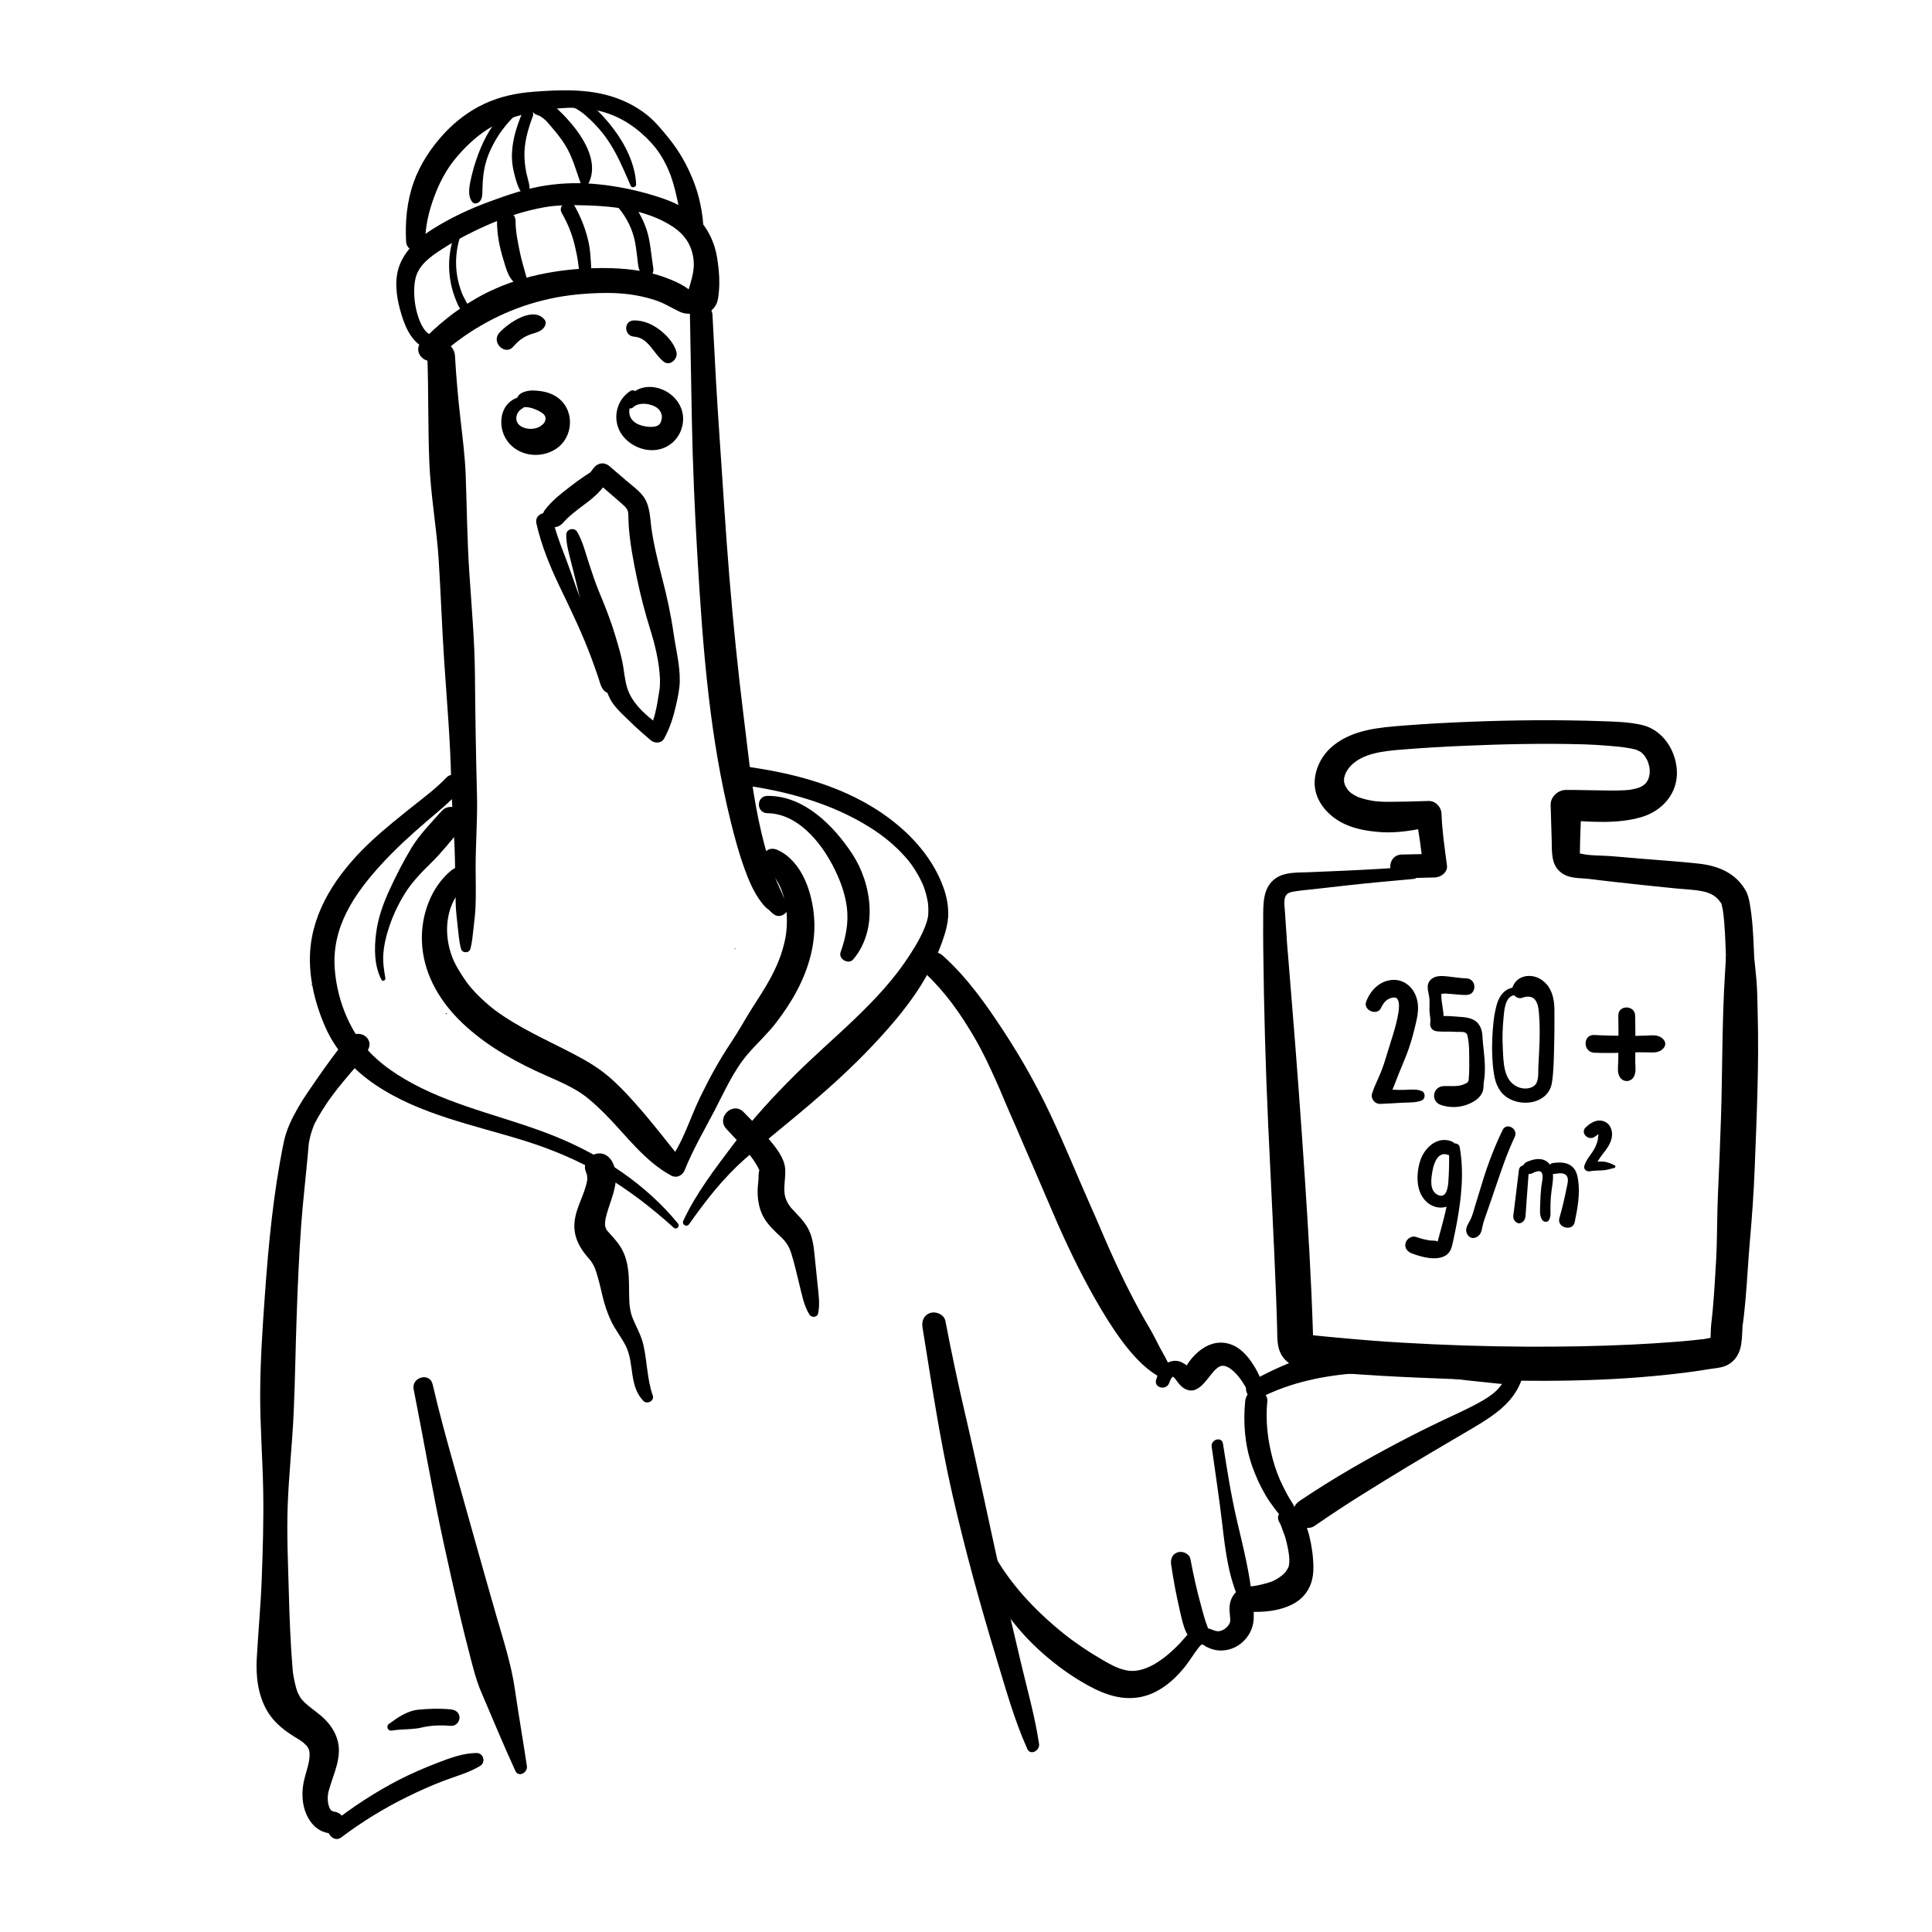 <svg xml:space="preserve" style="enable-background:new 0 0 1858.41 1858.41;" viewBox="0 0 1858.41 1858.41" height="1858.41px" width="1858.41px" y="0px" x="0px" xmlns:xlink="http://www.w3.org/1999/xlink" xmlns="http://www.w3.org/2000/svg" version="1.1">
<g id="Ebene_2">
</g>
<g id="Ebene_1">
	<g>
		<g>
			<g>
				<path d="M425.17,779.81c-10.31,11.45-21.55,22.83-29.55,36.06c-7.66,12.68-14.49,26.18-20.73,39.61
					c-6.2,13.36-11.15,27.22-13.08,41.87c-1.9,14.49-1.96,31.78,5.13,45.04c1.15,2.14,4.11,0.59,3.74-1.55
					c-1.36-7.84-2.52-15.22-1.96-23.22c0.53-7.49,2.14-14.87,4.34-22.05c3.94-12.86,9.39-24.94,16.54-36.34
					c7.13-11.39,16.51-20.79,26.06-30.18c9.89-9.72,18.44-20.99,27.61-31.38c4.53-5.14,5.12-12.81,0-17.86
					C438.59,775.19,429.79,774.69,425.17,779.81L425.17,779.81z"></path>
			</g>
		</g>
		<g>
			<g>
				<path d="M663.65,303.15c0.57,33.37,1.2,66.73,1.84,100.1c0.83,43.25,2.69,86.42,5.22,129.61c2.67,45.53,5.66,90.99,10.93,136.3
					c4.71,40.56,11.31,80.83,21.11,120.49c3.73,15.12,7.73,30.19,13.01,44.85c4.23,11.77,9,23.55,16.68,33.52
					c2,2.6,4.98,6.24,8.1,7.59c-1.14-1.12-2.27-2.24-3.41-3.36c1.14,1.47,2.23,2.8,3.58,4.07c0.75,0.71,5.2,4.89,2.48,2.18
					c8.05,8.02,20.77-4.34,12.62-12.46c0.65,0.65,2.39,3.17-0.55-0.67c-0.11-0.14,1.3,1.72,0.75,0.95c-0.3-0.42-0.62-0.82-0.91-1.25
					c-0.25-0.36-0.48-0.8-0.77-1.13c-0.2-0.22-0.34-0.54-0.51-0.78c1.46,2.01,0.26,0.64-0.38-0.88c1.17,2.79,0.1,0.13-0.33-0.97
					c-0.76-1.92-1.61-3.76-2.49-5.62c-0.33-0.69-1.92-3.98-1.04-2.18c1.43,2.93-3.35-7.91-1.31-2.87c-1.1-2.71-2.16-5.42-3.25-8.13
					c-5.3-13.18-9.14-26.93-12.43-40.74c-4.17-17.51-7.23-35.29-9.82-53.1c-0.33-2.27-0.64-4.54-0.96-6.8
					c-0.37-2.62,0.33,2.54-0.13-0.95c-0.19-1.42-0.38-2.84-0.56-4.26c-0.66-5.07-1.28-10.14-1.87-15.22
					c-1.22-10.39-2.49-20.76-3.78-31.14c-5.66-45.48-10.28-91.22-14.01-136.89c-3.64-44.53-6.26-89.14-9.36-133.71
					c-2.46-35.43-4.43-70.89-6.21-106.36c-0.17-3.39-0.34-6.79-0.51-10.18C684.68,289.43,663.41,289.25,663.65,303.15L663.65,303.15
					z"></path>
			</g>
		</g>
		<g>
			<g>
				<path d="M1359.56,833.75c-22.65,1.44-45.28,2.91-67.96,3.86c-11.16,0.47-22.32,0.94-33.49,1.42
					c-10.04,0.42-21.85-0.33-30.6,5.52c-12.99,8.69-12.35,24.71-12.43,38.6c-0.06,10.07-0.04,20.14,0.07,30.21
					c0.6,56.04,2.16,112,4.7,167.98c2.53,55.75,5.57,111.48,7.69,167.25c0.38,10.06,0.73,20.12,0.97,30.19
					c0.19,8.13-0.21,16.6,3.84,23.96c6.26,11.37,18.89,14.25,30.74,15.49c43.5,4.55,87.5,6.52,131.2,8.15
					c70.01,2.6,141.01,3.47,210.77-4.18c12.92-1.42,25.86-3,38.67-5.19c4.82-0.82,10.06-1.07,14.7-2.63
					c9.37-3.16,14.94-11.5,16.4-20.99c0.62-4.03,0.92-8.03,1.08-12.1c0.06-1.51,0.1-3.01,0.21-4.51c0.34-4.62-0.36,1.89-0.08-0.08
					c0.48-3.42,0.94-6.85,1.34-10.29c0.72-6.25,1.3-12.51,1.85-18.78c1.57-18.12,2.45-36.29,4.05-54.4
					c2.05-23.22,3.7-46.36,4.59-69.66c1.9-49.57,4.23-99.44,2.86-149.05c-0.3-10.95-0.29-22.04-1.29-32.95
					c-0.45-4.93-0.95-9.86-1.46-14.79c-0.12-1.11-0.22-2.21-0.35-3.32c-0.9-7.53-0.27-3.09-0.24-1.63
					c-0.01-0.54-0.05-1.08-0.05-1.62c-0.02-2.36-0.17-4.72-0.27-7.07c-0.62-14.58-1.38-29.31-3.9-43.71
					c-0.77-4.4-1.82-9.01-4.05-12.93c-9.61-16.84-26.46-23.67-44.85-25.73c-18.71-2.1-37.58-3.25-56.34-4.85
					c-9.65-0.82-19.3-1.7-28.96-2.43c-8.24-0.62-17.5-0.38-25.09-1.7c-1.24-0.22-2.48-0.45-3.71-0.77
					c-0.24-0.06-1.97-0.17-1.17-0.22c-0.79,0.04-1.32-1.43-0.75-0.34c0.05,0.09,1.8,2.15,1.26,2.24c0.27-0.05,0.4-13.88,0.44-14.86
					c0.4-11.14,0.8-22.28,1.2-33.43c-4.93,4.86-9.86,9.73-14.79,14.59c23.67,1.49,49.41,3.78,72.55-3.02
					c20.13-5.92,35.27-23.01,34.09-44.77c-1.06-19.62-13.62-39.22-33.57-43.85c-12.61-2.93-26.11-3.23-38.98-3.67
					c-41.96-1.44-83.96-1.06-125.91,0.57c-21.7,0.84-43.39,2.01-65.04,3.72c-23.04,1.82-47.62,3.87-66.43,18.74
					c-10.63,8.4-17.78,21.07-18.46,34.69c-0.73,14.67,7.8,27.29,19.23,35.62c12.76,9.31,29.28,12.43,44.73,13.43
					c16.4,1.05,32.84-2.01,48.8-5.53c-5.17-2.9-10.35-5.8-15.52-8.7c3.42,15.31,5.04,30.85,7,46.45c3.84-3.79,7.68-7.57,11.51-11.36
					c-10.64,0.22-21.29,0.42-31.93,0.66c-14.85,0.34-14.91,23.19,0,22.85c10.64-0.24,21.29-0.53,31.93-0.79
					c5.55-0.14,12.33-5.06,11.51-11.36c-2.15-16.59-4.68-33.04-5.24-49.76c-0.22-6.63-5.67-12.68-12.62-12.45
					c-12.75,0.43-25.46,0.79-38.22,0.82c-5.2,0.01-11.87-0.3-15.73-1.02c-2.92-0.54-5.81-1.14-8.67-1.95
					c-1.34-0.38-2.66-0.8-3.97-1.25c-0.96-0.37-0.99-0.35-0.09,0.05c-0.91-0.4-1.81-0.83-2.7-1.28c-0.86-0.44-1.71-0.91-2.54-1.4
					c-0.14-0.09-3.96-2.67-1.61-0.89c-1.74-1.32-3.28-2.89-4.73-4.52c1.86,2.1-1.36-2.36-1.83-3.24c0.26,0.49,0.91,2.66,0.09,0.1
					c-0.43-1.34-0.88-2.62-1.19-4c-0.45-2.04-0.22,3.16,0.02-0.46c0.07-1.02,0-2.05,0.09-3.08c0.17-2.12-1.04,2.84,0.22-0.76
					c0.28-0.81,0.51-1.73,0.75-2.57c0.59-2.09,3.47-6.42,5.49-8.49c12.04-12.27,31.84-14.11,50.09-15.58
					c19.2-1.54,38.43-2.65,57.66-3.5c38.73-1.7,77.58-2.54,116.35-1.46c7.54,0.21,15.09,0.7,22.61,1.29
					c3.16,0.25,6.31,0.52,9.47,0.84c1.43,0.14,2.86,0.3,4.3,0.46c0.68,0.08,1.36,0.17,2.03,0.24c2.66,0.3-2.51-0.39-0.14-0.02
					c4.59,0.7,9.17,1.38,13.6,2.81c-2.43-0.79,1.88,1.13,2.61,1.54c2.79,1.56-1.07-1.02,0.37,0.24c0.65,0.57,1.3,1.15,1.91,1.76
					c0.62,0.62,1.2,1.27,1.77,1.93c1.28,1.48-1.39-2.42,0.25,0.41c1.07,1.85,2.23,3.61,3.09,5.59c-1.09-2.51,0.73,2.68,0.95,3.58
					c0.21,0.87,0.38,1.75,0.54,2.64c-0.56-3-0.03,0.13,0,0.86c0.05,1.07,0.06,2.14,0.02,3.21c-0.02,0.6-0.56,3.91,0.04,0.79
					c-0.4,2.1-0.93,4.12-1.67,6.12c0.93-2.5,0.35-0.76,0.02-0.23c-0.76,1.22-1.42,2.48-2.28,3.64c0.43-0.58,1.67-1.57-0.01-0.15
					c-0.32,0.27-3.31,2.76-2.08,1.9c1.64-1.14-1.68,0.95-1.59,0.9c-0.9,0.51-1.83,0.92-2.75,1.38c3.31-1.68,0.62-0.25-0.25-0.01
					c-0.97,0.27-1.92,0.59-2.89,0.85c-2.1,0.55-4.22,0.87-6.35,1.27c3.13-0.58,1.12-0.13,0.38-0.07c-1.62,0.13-3.23,0.3-4.86,0.4
					c-5,0.3-10.03,0.29-15.04,0.26c-13.73-0.08-27.44-0.61-41.18-0.58c-7.73,0.02-15.03,6.59-14.79,14.59
					c0.34,11.14,0.68,22.28,1.01,33.43c0.34,11.21-0.93,23.73,8.93,31.38c8.06,6.26,18.27,5.11,27.43,6.25
					c9.18,1.14,18.38,2.24,27.58,3.24c18.56,2.01,37.11,4.12,55.7,5.89c8.36,0.79,17.43,1.11,25.06,2.63
					c7.91,1.58,13.38,4.52,17.53,10.52c0.42,0.61,0.93,1.82,1.48,2.39c-1.35-1.4-1.23-3.64-0.53-1c0.46,1.72,0.92,3.43,1.25,5.18
					c0.2,1.05,0.37,2.1,0.54,3.16c0.09,0.57,0.12,1.17,0.25,1.73c-1.17-4.79-0.28-2.14-0.12-0.73c0.33,2.9,0.63,5.81,0.87,8.72
					c0.61,7.38,0.98,14.78,1.26,22.18c0.08,2.03,0.14,4.06,0.21,6.09c0.03,1.05,0.06,2.1,0.09,3.15c0.01,0.53,0,1.08,0.04,1.6
					c0.06,0.7,0.7,2.66,0.21,0.63c-0.64-2.68-0.2,1.24-0.34,3.04c-0.04,0.55-0.06,1.1-0.09,1.66c-0.06,1.12-0.13,2.24-0.19,3.36
					c-0.14,2.45-0.29,4.89-0.45,7.34c-2.96,46.31-2.38,92.91-3.88,139.29c-0.79,24.2-1.75,48.39-2.88,72.58
					c-1,21.26-0.6,42.57-1.77,63.84c-0.87,15.72-1.81,31.44-3.18,47.13c-0.42,4.83-0.96,9.65-1.52,14.47
					c-0.33,2.77-0.4,5.55-0.48,8.34c-0.04,1.56-0.08,3.13-0.18,4.69c-0.05,0.76-0.16,1.53-0.19,2.3c-0.07,1.82,0.82-2.76-0.07-0.17
					c-1.35,3.9,0.97-0.96-0.3,0.98c0.8-1.22,1.62-2.05,2.83-2.82c2.68-1.7,2.08-0.57,0.84-0.48c-2.46,0.18-4.99,0.9-7.44,1.3
					c-0.58,0.1-1.16,0.18-1.74,0.28c-1.95,0.35,0.43,0.48,1.3-0.17c-0.64,0.48-2.84,0.35-3.67,0.45c-2.73,0.33-5.47,0.63-8.21,0.91
					c-5.81,0.6-11.63,1.11-17.45,1.56c-13.71,1.06-27.43,1.93-41.16,2.6c-33.88,1.64-67.86,2.19-101.77,2.03
					c-40.01-0.2-80.02-1.53-119.97-3.87c-21.71-1.27-43.41-3.08-65.06-5.1c-5.28-0.49-10.56-1-15.83-1.53
					c-1.23-0.12-2.46-0.3-3.7-0.38c-2.58-0.16,2.76,0.64,0.22,0.02c-0.94-0.23-1.9-0.35-2.84-0.59c-2.71-0.68-1.36-1.18-0.44,0.1
					c-0.38-0.21-0.76-0.43-1.14-0.64c0.5,0.37,0.99,0.74,1.49,1.11c0.71,1.25,1.41,2.49,2.12,3.74c-0.13-0.51-0.26-1.01-0.39-1.52
					c0.57,0.07,0.17,2.46,0.22-0.21c0.01-0.46-0.02-0.94-0.04-1.4c-0.06-2.22-0.13-4.44-0.2-6.66
					c-1.62-49.02-4.52-98.06-7.79-146.99c-3.87-57.93-8.09-115.78-12.9-173.63c-1.01-12.12-1.99-24.24-2.93-36.36
					c-0.48-6.26-1.14-12.53-1.54-18.79c0.16,2.49,0.07-0.71,0-1.62c-0.09-1.2-0.18-2.41-0.27-3.61c-0.19-2.59-0.37-5.18-0.55-7.77
					c-0.3-4.3-0.58-8.6-0.84-12.9c-0.29-4.72-1.82-12.56,1.74-16.39c2.07-2.24,6.13-2.7,8.95-3.14c5.42-0.84,10.93-1.26,16.37-1.88
					c10.83-1.22,21.67-2.45,32.5-3.67c21.31-2.4,42.66-4.28,64.02-6.23C1367.02,844.74,1367.22,833.26,1359.56,833.75
					L1359.56,833.75z"></path>
			</g>
		</g>
		<g>
			<g>
				<path d="M441.06,862.84c0.65,0,0.65-0.99,0-0.99C440.42,861.84,440.41,862.84,441.06,862.84L441.06,862.84z"></path>
			</g>
		</g>
		<g>
			<g>
				<path d="M421,344.07c25.09-23.55,56.22-41.6,88.84-51.69c16.55-5.12,33.15-8.21,50.14-9.57c16.74-1.34,34.2-1.72,50.5,1.07
					c8.59,1.47,17.45,3.68,25.38,6.97c4.32,1.79,8.28,4.24,12.46,6.27c2.68,1.3,5.49,2.93,8.32,3.84c2.61,0.83,5.33,0.71,8.01,1.05
					c4.92,0.62,9.18-5.44,7.63-9.88c-1.75-5.02-3.58-8.59-7.69-12.08c-4.22-3.59-8.69-6.23-13.68-8.57
					c-8.44-3.95-17.25-7.06-26.33-9.12c-18.53-4.22-37.77-4.99-56.71-4.28c-38.45,1.44-77.19,9.88-110.71,29.46
					c-19.06,11.13-36.55,25.17-51.75,41.16C395.63,338.98,410.77,353.67,421,344.07L421,344.07z"></path>
			</g>
		</g>
		<g>
			<g>
				<path d="M415.07,322.54c-8.14-3-12.45-15.56-14.44-23.52c-2.47-9.89-3.02-22.6-0.94-31.34c3.14-13.18,15.16-21.4,25.88-28.28
					c15.01-9.65,31.27-17.83,47.68-24.8c16.02-6.8,32.85-12.04,49.98-15.16c13.07-2.38,27.78-2.29,41.65-1.86
					c27.48,0.86,58.21,4.76,81.73,20.12c11.87,7.75,18.38,17.36,20.39,30.78c-0.13-0.86,0.27,3.04,0.32,3.84
					c0.11,1.96,0.09,3.82-0.1,5.77c-0.27,2.81-0.68,5.11-1.64,9.21c-0.91,3.92-2.17,7.71-3.3,11.57c-0.76,2.58-1.66,5.49-1.66,8.19
					c0,3.87,1.84,6.99,3.57,10.26c2.88,5.46,11.04,7.47,16.2,4.19c5.59-3.55,9.11-7.47,10.26-14.17c0.82-4.77,1.17-9.62,1.26-14.46
					c0.16-8.74-0.9-16.81-1.99-24.22c-2.11-14.4-9.09-29.95-20.02-39.87c-12.11-10.99-27.49-16.66-42.89-21.28
					c-16.64-4.99-33.52-8.34-50.81-10.16c-17.06-1.79-34-1.5-50.98,1.05c-18.4,2.77-36.62,8.99-54.03,15.38
					c-19.19,7.04-37.78,15.74-55.1,26.63c-14.5,9.12-28.91,22.38-33.28,39.58c-3.55,13.99-0.68,29.4,3.45,42.91
					c4.08,13.34,10.9,28.1,25.08,32.93C419.9,338.77,423.42,325.62,415.07,322.54L415.07,322.54z"></path>
			</g>
		</g>
		<g>
			<g>
				<path d="M409.02,232.45c0.11-15.23,3.49-29.4,8.81-43.62c4.93-13.19,11.54-25.9,20.6-36.73c8.88-10.62,19.05-20.39,30.77-27.84
					c11.78-7.49,24.36-11.98,37.94-15c23.97-5.33,48.01-8.42,72.08-1.86c18.72,5.1,34.59,16.09,47.54,30.32
					c9.1,10,15.85,22.81,19.91,35.62c2.66,8.4,4.49,17.06,6.37,25.66c1.87,8.5,3.14,17.39,5.94,25.62c3.2,9.39,16.7,7.64,17.34-2.32
					c0.55-8.6-0.99-17.82-2.72-26.23c-1.68-8.16-4.11-15.99-7.25-23.71c-5.88-14.45-13.37-27.51-23.2-39.62
					c-7.05-8.69-13.92-17.07-22.92-23.84c-8.8-6.61-18.6-11.63-29.01-15.19c-24.75-8.46-52.07-7.43-77.77-5.48
					c-16.72,1.27-32.66,4.61-47.88,11.76c-14.3,6.72-27.2,16.52-37.97,28.03c-12.67,13.54-23.6,29.99-29.79,47.54
					c-6.36,18.05-8.27,37.85-7.17,56.9C391.31,244.04,408.94,244.24,409.02,232.45L409.02,232.45z"></path>
			</g>
		</g>
		<g>
			<g>
				<path d="M492.7,99.75c-13.39,11.71-23.62,26.48-30.42,42.89c-3.39,8.18-6.32,16.82-8.34,25.44c-1.81,7.72-5.11,19.4,0.29,26.15
					c2.15,2.69,6.02,1.23,7.69-0.98c2.47-3.28,2.03-8.01,2.17-11.94c0.15-4.19,0.31-8.38,0.82-12.56c0.98-8.1,3.04-15.77,6.33-23.24
					c6.56-14.89,16.35-28.06,28.78-38.55C505.07,102.69,497.64,95.43,492.7,99.75L492.7,99.75z"></path>
			</g>
		</g>
		<g>
			<g>
				<path d="M502.22,108.97c-5.76,13.78-10.27,28.41-9.77,43.51c0.19,5.93,1.39,11.83,2.97,17.53c1.52,5.49,3.32,12.1,7.26,16.34
					c2.5,2.69,6.26,0.35,6.64-2.71c0.65-5.32-1.74-11.45-2.86-16.63c-1.08-4.99-1.7-10.02-1.94-15.12
					c-0.66-13.86,3.19-27.26,8.03-40.11C514.98,105.3,504.77,102.85,502.22,108.97L502.22,108.97z"></path>
			</g>
		</g>
		<g>
			<g>
				<path d="M436.97,226.39c-4.61,12.9-6.04,26.69-4.25,40.27c0.88,6.68,2.47,13.24,4.88,19.54c2.2,5.74,4.51,12.05,9.76,15.65
					c2.31,1.59,4.79-1,4.37-3.31c-1.03-5.67-4.97-10.59-7.12-15.89c-2.31-5.68-3.96-11.66-4.94-17.72
					c-2-12.41-0.92-25.07,2.87-37.03C443.65,224.36,438.18,222.98,436.97,226.39L436.97,226.39z"></path>
			</g>
		</g>
		<g>
			<g>
				<path d="M478.09,212.42c-0.08,12.54,2.26,24.83,5.95,36.77c2.88,9.28,5.63,22.62,16.48,25.57c3.81,1.04,7.33-2.48,6.36-6.27
					c-2.2-8.6-4.97-16.88-6.75-25.64c-2.05-10.09-4.2-20.08-4.21-30.42C495.92,201.07,478.16,201.06,478.09,212.42L478.09,212.42z"></path>
			</g>
		</g>
		<g>
			<g>
				<path d="M540.38,204.95c5.7,9.83,9.92,20.27,12.52,31.34c1.24,5.27,2.4,10.58,3.15,15.94c0.77,5.55,0.64,11.04,5.43,14.64
					c1.72,1.29,4.44,0.25,5.44-1.41c2.83-4.67,1.45-11.64,1.19-16.89c-0.29-5.94-1.04-11.81-2.41-17.61
					c-2.74-11.58-7.27-22.71-13.09-33.07C548.22,190.06,535.81,197.07,540.38,204.95L540.38,204.95z"></path>
			</g>
		</g>
		<g>
			<g>
				<path d="M592.57,197.28c8.31,8.94,14.3,19.7,17.37,31.52c1.65,6.37,2.27,12.89,3.1,19.41c0.75,5.84,0.88,15,6.99,17.81
					c2.65,1.22,5.22,0.6,6.95-1.8c2.27-3.15,1.44-6.04,0.92-9.66c-0.53-3.63-1.02-7.27-1.49-10.91c-0.94-7.29-1.88-14.55-4.09-21.59
					c-4.03-12.83-11.02-24.41-20.25-34.16C596.18,181.67,586.69,190.96,592.57,197.28L592.57,197.28z"></path>
			</g>
		</g>
		<g>
			<g>
				<path d="M516.81,110.62c5.98,1.84,10.18,7.44,14.11,12.01c4.4,5.1,8.6,10.41,12.23,16.09c7.4,11.53,10.93,25.12,15.46,37.88
					c1.03,2.9,5.28,3.89,6.94,0.89c8.89-16.08,1.34-34.19-7.99-48.08c-4.73-7.04-10.28-13.44-16.18-19.52
					c-5.86-6.03-12.15-11.71-20.51-13.81C511.36,93.7,507.41,107.73,516.81,110.62L516.81,110.62z"></path>
			</g>
		</g>
		<g>
			<g>
				<path d="M545.39,101.71c8.72,1.1,16.04,7.44,22.2,13.23c6.07,5.71,11.57,12.02,16.34,18.85c9.8,14.05,15.9,29.41,22.78,44.96
					c1.12,2.53,5.31,1.23,5.2-1.39c-0.81-18.99-10.11-37.91-21.4-52.89c-11.03-14.63-25.98-31.09-45.11-33.5
					C538.47,90.1,538.54,100.85,545.39,101.71L545.39,101.71z"></path>
			</g>
		</g>
		<g>
			<g>
				<path d="M411.05,342.38c1.27,34.37,0.52,68.75,1.96,103.11c1.3,31.13,6.98,61.96,8.96,93.05c2.08,32.66,3.17,65.36,5.34,98.01
					c2.51,37.78,5.85,75.34,6.64,113.22c0.53,25.4,3.12,50.7,3.63,76.08c0.27,13.76,0.5,27.52,0.69,41.28
					c0.1,7.63,1.01,15.14,1.84,22.72c0.85,7.67,1.39,15.32,3.33,22.81c1.15,4.42,7.91,4.42,9.06,0c1.63-6.26,2.21-12.52,2.89-18.94
					c0.74-6.98,1.71-13.97,2.01-20.99c0.54-12.68,0.13-25.46,0.11-38.15c-0.04-23.14,1.91-46.35,1.3-69.47
					c-1.01-38.68-1.64-77.34-1.97-116.03c-0.29-33.2-3.3-66.22-5.48-99.33c-2.03-30.93-2.26-61.87-3.42-92.84
					c-0.69-18.4-3.08-36.7-5.15-54.98c-2.25-19.85-4-39.61-5.14-59.56c-0.41-7.15-5.89-13.12-13.3-13.12
					C417.43,329.26,410.79,335.19,411.05,342.38L411.05,342.38z"></path>
			</g>
		</g>
		<g>
			<g>
				<path d="M429.19,975.5c0.65,0,0.65-0.99,0-0.99C428.54,974.51,428.54,975.5,429.19,975.5L429.19,975.5z"></path>
			</g>
		</g>
		<g>
			<g>
				<path d="M299.85,947.9c0.51,0,0.51-0.78,0-0.78C299.35,947.12,299.35,947.9,299.85,947.9L299.85,947.9z"></path>
			</g>
		</g>
		<g>
			<g>
				<path d="M1212.2,1344.52c29.69-15.03,61.96-21.56,94.95-23.78c31.14-2.09,61.98,1.82,92.63,5.72c9.3,1.18,18.64,2.06,27.96,3.06
					c4.59,0.5,9.18,0.97,13.77,1.46c4.94,0.52,9.84,0.2,14.81,0.75c-2.59-3.36-5.19-6.72-7.78-10.08
					c-2.38,12.79-13.52,20.61-24.16,26.6c-12.08,6.81-24.9,12.43-37.41,18.38c-29.58,14.07-58.62,29.46-86.94,45.89
					c-16.91,9.81-33.46,20.16-49.69,31.06c-6.28,4.22-9.14,12.26-5.08,19.12c3.63,6.13,13.12,9.37,19.37,5.01
					c29.19-20.36,59.57-38.88,89.98-57.34c14.06-8.53,28.31-16.72,42.43-25.16c12.51-7.47,25.46-14.46,37.42-22.81
					c13.44-9.37,24.5-20.67,29.65-36.52c1.31-4.05-1.57-8.81-5.64-9.8c-8.51-2.06-16.74-5.06-25.28-7.21
					c-8.05-2.03-16.12-3.94-24.22-5.75c-16.6-3.7-33.84-5.74-50.76-7.33c-32.92-3.1-66.37-1.48-98.11,8.25
					c-19.89,6.1-38.89,14.93-57.06,25.01C1192.76,1334.77,1201.93,1349.71,1212.2,1344.52L1212.2,1344.52z"></path>
			</g>
		</g>
		<g>
			<g>
				<path d="M397.91,1336.41c9.7,48.84,18.01,97.88,28.57,146.55c5.2,23.98,10.58,47.91,16.14,71.81
					c2.74,11.78,5.76,23.49,8.77,35.21c3.29,12.81,6.39,25.68,11.61,37.86c10.76,25.14,21.28,50.68,32.76,75.61
					c3.08,6.68,11.99,1.53,11.07-4.61c-3.69-24.71-8-49.33-11.58-74.06c-3.47-23.97-11.06-47.12-17.75-70.36
					c-13.66-47.42-26.84-94.95-40.23-142.44c-7.54-26.73-14.87-53.46-21.16-80.52C413.36,1319.74,395.58,1324.7,397.91,1336.41
					L397.91,1336.41z"></path>
			</g>
		</g>
		<g>
			<g>
				<path d="M887.34,1276.69c8.75,53.83,16.69,108.06,28.86,161.24c12.14,53.07,26.65,105.8,42.49,157.88
					c8.81,28.97,17.02,58.79,29.46,86.44c3.09,6.87,12.28,1.56,11.34-4.72c-4.03-26.89-11.65-53.43-17.88-79.88
					c-6.25-26.55-12.48-53.11-18.4-79.74c-11.71-52.6-22.59-105.34-34.84-157.83c-6.93-29.68-13.24-59.45-18.97-89.39
					c-1.16-6.05-8.52-9.39-14.07-7.88C888.89,1264.56,886.35,1270.59,887.34,1276.69L887.34,1276.69z"></path>
			</g>
		</g>
		<g>
			<g>
				<path d="M889.88,935.98c19.99,19.14,33.9,38.77,47.99,63.01c7.46,12.83,13.76,26.35,19.84,39.87c1.42,3.17,2.82,6.35,4.2,9.53
					c1.24,2.86,0.24,0.54-0.01-0.03c0.36,0.85,0.72,1.7,1.08,2.54c0.9,2.13,1.79,4.26,2.68,6.4c3.27,7.88,6.77,15.65,10.18,23.47
					c0.76,1.74,1.52,3.48,2.27,5.22c0.44,1.01,2.54,5.93,1.02,2.36c2,4.69,3.98,9.4,6.03,14.07c3.18,7.23,6.32,14.48,9.45,21.73
					c3.04,7.05,6.06,14.11,9.08,21.16c1.51,3.52,3.01,7.05,4.54,10.57c-1.48-3.43-0.43-1.01-0.12-0.29c0.8,1.86,1.59,3.72,2.38,5.57
					c0.85,1.98,1.69,3.95,2.54,5.93c12.01,27.96,25.11,55.51,40.16,81.98c7.96,14,16.38,27.76,25.97,40.72
					c9.12,12.32,20.88,25.74,34.26,33.57c5.38,3.15,14.56-2.2,11.74-8.91c-2.65-6.31-6.14-12.03-9.37-18.05
					c-3.19-5.94-6.05-12.12-9.49-17.92c-7.25-12.22-14.05-24.76-20.46-37.44c-6.77-13.39-13.15-26.98-19.24-40.7
					c-1.42-3.2-2.82-6.4-4.21-9.61c-0.37-0.86-0.74-1.72-1.11-2.58c-0.22-0.52-1.41-3.29-0.49-1.13c0.92,2.16-0.26-0.61-0.48-1.13
					c-0.46-1.08-0.91-2.16-1.37-3.24c-3.45-8.19-7.06-16.29-10.66-24.42c-12.68-28.63-24.43-57.7-37.79-86.02
					c-13-27.56-27.88-54-44.56-79.51c-17.27-26.4-35.47-52.3-59.07-73.5c-4.8-4.31-12.24-4.68-16.98,0
					C885.34,923.71,885.21,931.51,889.88,935.98L889.88,935.98z"></path>
			</g>
		</g>
		<g>
			<g>
				<path d="M1197.78,1347.64c-2.11,20.56-0.37,42.46,6.47,62.05c3.44,9.84,7.77,19.46,13.04,28.46c2.5,4.27,5.36,8.31,8.33,12.26
					c3.47,4.6,6.81,10.15,13.31,9.9c2.87-0.11,5.25-1.86,6.12-4.6c1.67-5.25-1.41-9.07-4-13.26c-2.59-4.19-4.84-8.59-7.05-13
					c-4.16-8.32-7.36-17.07-9.76-26.06c-4.91-18.42-7.08-36.72-5.18-55.76c0.57-5.71-5.36-10.51-10.65-10.51
					C1202.24,1337.13,1198.37,1341.91,1197.78,1347.64L1197.78,1347.64z"></path>
			</g>
		</g>
		<g>
			<g>
				<path d="M328.01,1767.59c20.18-15.2,41.75-28.49,64.47-39.56c11.03-5.38,22.21-10.43,33.67-14.82
					c11.88-4.55,24.73-7.92,35.68-14.52c5.69-3.43,3.36-12.5-3.42-12.46c-13.12,0.08-25.91,4.96-38.01,9.62
					c-12.38,4.77-24.62,10.04-36.43,16.11c-23.39,12.03-45.38,26.48-66,42.79C310.68,1760.53,320.58,1773.19,328.01,1767.59
					L328.01,1767.59z"></path>
			</g>
		</g>
		<g>
			<g>
				<path d="M706.99,913.02c0.51,0,0.51-0.78,0-0.78C706.48,912.25,706.48,913.02,706.99,913.02L706.99,913.02z"></path>
			</g>
		</g>
		<g>
			<g>
				<g>
					<path d="M1396.18,1097.83c-14.29-5.34-26.62,6.86-30.36,19.65c-3.75,12.82-3.94,30.11,7.32,39.38
						c9.91,8.16,24.19,5.7,29.09-6.61c2.49-6.25,2.34-13.25,2.43-19.87c0.11-8.47-0.08-16.94-0.35-25.41
						c-3.46,0.46-6.91,0.92-10.37,1.38c3.45,19.95,1.02,39.58-3.54,59.13c-2.21,9.46-4.82,18.82-7.36,28.19
						c-0.18,0.67-0.36,1.33-0.54,2c1.78-1.14,1.85-1.64,0.21-1.47c-1.39-1.1-5.69-0.76-7.4-1.01c-4.47-0.66-8.81-1.84-13.07-3.35
						c-4.17-1.48-9.05,1.64-10.18,5.7c-1.29,4.63,1.63,8.48,5.78,10.05c9.19,3.46,23.5,7.62,32.7,2.12
						c5.15-3.08,6.08-8.65,7.26-14.03c1.32-6.03,2.57-12.06,3.68-18.13c4.31-23.64,6.88-48.12,2.65-71.96
						c-1.03-5.8-10.58-4.45-10.37,1.38c0.37,10.36,0.16,20.71-0.52,31.05c-0.39,6.04-1.87,17.9-10.74,13.1
						c-7.86-4.26-5.79-16.1-4.48-23.34c1.26-7.01,5.32-18.39,14.54-14.98C1400.77,1113.83,1404.33,1100.88,1396.18,1097.83
						L1396.18,1097.83z"></path>
				</g>
			</g>
			<g>
				<g>
					<path d="M1445.43,1086.9c-7.72,15.82-14.03,32.41-19.22,49.22c-2.52,8.16-4.95,16.35-7.49,24.5
						c-1.27,4.09-2.29,8.45-4.15,12.31c-2.16,4.49-5.71,8.24-3.61,13.45c1.55,3.85,5.33,5.66,9.2,3.69
						c4.43-2.25,4.99-5.94,5.88-10.43c0.83-4.24,2.35-8.15,3.79-12.21c2.96-8.35,5.77-16.75,8.65-25.13
						c5.66-16.46,11.05-32.97,18.57-48.7C1460.73,1085.88,1449.18,1079.21,1445.43,1086.9L1445.43,1086.9z"></path>
				</g>
			</g>
			<g>
				<g>
					<g>
						<path d="M1461.05,1125.4c-1.07,8.84-2.15,17.68-3.22,26.53c-0.53,4.4-1.03,8.82-1.63,13.21c-0.56,4.02-1.51,7.48,2.03,10.39
							c1.52,1.25,3.37,1.61,5.15,0.66c4-2.13,3.99-5.45,4.25-9.52c0.29-4.59,0.63-9.17,0.97-13.76c0.68-9.17,1.37-18.34,2.05-27.51
							C1471.11,1119.22,1461.77,1119.48,1461.05,1125.4L1461.05,1125.4z"></path>
					</g>
				</g>
				<g>
					<g>
						<path d="M1473.83,1128.6c2.63-1.22,7.7-3.79,9.39-0.16c1.58,3.37-0.27,9.7-0.64,13.15c-0.58,5.46-0.94,10.94-1.03,16.43
							c-0.08,4.95-1.03,11.24,1.92,15.45c1.55,2.21,5.1,2.64,6.55,0c1.92-3.48,1.35-6.69,1.36-10.61c0.01-3.88,0.15-7.75,0.42-11.62
							c0.48-6.94,2.35-14.12,2.06-21.08c-0.22-5.29-1.92-10.54-6.72-13.4c-5.63-3.36-12.42-1.61-18.07,0.71
							C1460.88,1120.82,1465.71,1132.37,1473.83,1128.6L1473.83,1128.6z"></path>
					</g>
				</g>
				<g>
					<g>
						<path d="M1495.95,1129.14c3.72-0.59,9.18-1.55,11.39,2.44c1.74,3.14,0.28,7.85-0.38,11.12c-1.94,9.63-4.19,19.47-6.95,28.88
							c-2.76,9.43,12.78,13.45,14.73,4.01c2.72-13.21,5.37-27.61,3.18-41.16c-0.78-4.85-2.2-9.61-6.21-12.74
							c-4.93-3.84-11.28-3.75-17.2-3.1C1486.72,1119.46,1488.1,1130.39,1495.95,1129.14L1495.95,1129.14z"></path>
					</g>
				</g>
				<g>
					<g>
						<path d="M1534.47,1093.1c0.86-0.73,3.87-2.08,2.81-3.07c0.4,0.38,0.03,3.17-0.02,3.9c-0.23,3.4-1.4,6.61-2.86,9.67
							c-2.95,6.19-8.48,11.14-10.4,17.84c-0.95,3.32,2.2,5.8,5.27,5.2c4.18-0.81,8.39-0.58,12.6-0.9c3.86-0.29,7.36-1.37,11.08-2.35
							c1.05-0.28,1.35-1.87,0.32-2.39c-3.72-1.86-7.19-3.36-11.4-3.67c-4.57-0.34-9.2,0.63-13.74,1.01c1.23,2.12,2.47,4.24,3.7,6.36
							c3.58-4.97,6.46-10.38,10.3-15.21c3.58-4.5,7.11-9.4,8.23-15.19c1.2-6.24-1.04-13.15-7.3-15.59
							c-6.71-2.62-12.73,1.11-17.57,5.53C1519.39,1089.8,1528.39,1098.29,1534.47,1093.1L1534.47,1093.1z"></path>
					</g>
				</g>
			</g>
		</g>
		<g>
			<g>
				<path d="M1457.27,949.8c-9.28,0.48-15,7.71-17.41,16.15c-3.06,10.68-3.98,22.46-4.44,33.52c-0.46,11.24-0.09,22.69,1.67,33.82
					c1.47,9.3,5.16,17.88,13.51,22.93c14.99,9.06,39.27,4.67,42.26-15.02c1.72-11.29,1.74-23.05,2.08-34.45
					c0.34-11.69,0.31-23.4,0.29-35.09c-0.03-11.19-2.67-22.63-12.46-29.23c-9.88-6.66-24.04-4.39-28.03,7.68
					c-1.76,5.34,4.2,11.8,9.73,9.6c2.91-1.16,7.49-1.77,10.63,0.57c4.3,3.2,4.94,10.44,5.33,15.32c1.33,16.74,0.21,34.11-0.69,50.86
					c-0.33,6.03,1.02,15.2-5.06,18.73c-4.38,2.54-10.06,2.34-14.63,0.38c-14.18-6.09-13.81-24.27-14.5-37.46
					c-0.48-9.26-0.28-18.55,0.6-27.78c0.71-7.4,1.13-22.26,11.12-23.21C1461.93,956.66,1462.09,949.55,1457.27,949.8L1457.27,949.8z"></path>
			</g>
		</g>
		<g>
			<g>
				<path d="M1410.43,941.1c-5.86-0.2-11.56-1.18-17.38-1.81c-6.09-0.65-12.75-1.32-17.31,3.59c-4.93,5.32-0.83,12.77-0.68,19.07
					c0.07,3.24-0.04,6.5-0.05,9.74c-0.02,3.67,1.35,8.33,0.78,11.85c-0.75,4.68,1.87,8.03,6.58,8.52c5.86,0.6,11.92,0.04,17.85,0.49
					c2.63,0.2,6.28-0.3,8.74,0.55c2.6,0.9,2.64,3.28,3.13,5.84c1.19,6.19,1.13,13.11,1.17,19.89c0.03,4.27,0.11,8.54-0.07,12.81
					c-0.08,1.94-0.32,3.89-0.35,5.84c-0.02,1.12-0.36,2.71,0.29,0.85c-0.25,0.72-0.72,1.37-1.05,2.06c-0.12,0.2-0.24,0.41-0.37,0.61
					c-0.56,0.82-0.5,0.76,0.2-0.15c0.06,0.45-1.8,1.07-0.24,0.4c1.62-0.7-2.41,1.27-2.92,1.49c-0.87,0.39-1.73,0.72-2.64,0.99
					c-5.52,1.63-11.85,0.71-17.56,1.01c-10.6,0.57-12.63,14.76-2.49,18.17c8.18,2.75,17.19,2.64,25.3-0.4
					c6.19-2.33,13.15-6.52,15.07-13.32c0.66-2.34,0.59-4.71,0.74-7.1c0.12-1.94,0.69-4.37,0.87-6.64c0.44-5.5,0.35-11.11-0.04-16.61
					c-0.36-5.16-1.03-10.28-1.54-15.43c-0.5-5.01-0.17-10.07-2.2-14.81c-3.64-8.48-11.55-10-19.85-10.45
					c-7.69-0.42-16.47-2.03-23.85,0.7c2.8,1.57,5.59,3.13,8.39,4.7c-0.74-2.51-0.21-5.37-0.43-7.95c-0.21-2.6-0.69-5.21-1.03-7.79
					c-0.34-2.59-0.83-5.2-1.03-7.79c-0.09-1.21,0.22-2.74-0.04-3.9c0.02-0.65,0.04-1.3,0.06-1.95c-3.27,1.37-4.03,1.9-2.29,1.6
					c1.43,0.6,4.8-0.13,6.43-0.06c2.07,0.09,4.13,0.28,6.2,0.49c4.54,0.46,9.04,0.87,13.61,0.88
					C1420.86,957.07,1420.81,941.45,1410.43,941.1L1410.43,941.1z"></path>
			</g>
		</g>
		<g>
			<g>
				<path d="M1328.38,969.57c1.34-2.96,3.29-5.89,5.65-7.6c1.5-1.09,2.24-1.41,3.54-1.83c1.84-0.6,2.71-0.66,3.38-0.65
					c1.31,0.01,2.58,0.28,3.46,1.82c1.85,3.23,1.37,8.82,0.73,12.8c-2.15,13.34-7.02,26.58-10.87,39.51
					c-1.86,6.26-3.8,12.47-6.3,18.51c-2.7,6.53-6.06,13.05-8.18,19.78c-1.53,4.84,2.68,10.08,7.67,9.93
					c7.18-0.22,14.41-0.7,21.58-1.12c6.05-0.35,13.18,0.19,18.78-2.32c3.34-1.5,3.41-7.33,0-8.81c-5.54-2.39-12.06-1.28-17.97-1.2
					c-7.04,0.09-13.46-0.05-20.27-1.96c1.58,3.84,3.17,7.68,4.75,11.53c4.61-7.3,7.58-16.06,10.72-24.07
					c3.19-8.14,6.86-16.08,9.76-24.34c2.87-8.18,5.11-16.69,7.11-25.12c1.93-8.12,3.29-16.75,0.59-24.87
					c-3.52-10.61-12.68-18.1-24.16-16.89c-11.69,1.23-20.38,10.34-24.26,20.96C1311.1,971.81,1324.76,977.54,1328.38,969.57
					L1328.38,969.57z"></path>
			</g>
		</g>
		<g>
			<g>
				<path d="M1556.67,976.82c0.23,9.87,0.18,19.75,0.08,29.63c-0.04,4.73-0.08,9.46-0.14,14.19c-0.07,5.22-1.35,11.02,1.64,15.61
					c3.12,4.79,9.92,4.82,13.03,0c2.86-4.43,1.72-9.72,1.69-14.75c-0.02-5.02,0.06-10.04,0.09-15.06c0.05-9.88,0.06-19.75-0.2-29.63
					C1572.58,966.55,1556.43,966.5,1556.67,976.82L1556.67,976.82z"></path>
			</g>
		</g>
		<g>
			<g>
				<path d="M1533.52,1012.63c10.95,0.5,21.87,0.22,32.81-0.18c5.76-0.21,11.48-0.31,17.24-0.21c6.11,0.11,12.18,1.08,16.61-4.03
					c2.19-2.53,2.22-5.69,0-8.23c-4.43-5.08-10.51-4.11-16.61-3.85c-5.76,0.25-11.47,0.34-17.24,0.28
					c-10.93-0.12-21.89-0.22-32.81-0.84C1522.44,994.94,1522.42,1012.12,1533.52,1012.63L1533.52,1012.63z"></path>
			</g>
		</g>
		<g>
			<g>
				<path d="M493.71,333.43c4-4.7,8.62-8.47,14.31-10.94c5.47-2.38,12.89-2.78,16.01-8.68c0.92-1.74,1.31-4.33,0-6.03
					c-10.82-14.09-35.46,3.07-43.76,12.4C472.15,329.31,485.92,342.59,493.71,333.43L493.71,333.43z"></path>
			</g>
		</g>
		<g>
			<g>
				<path d="M609.96,323.84c14.08,1,18.76,16.74,28.6,24.15c6.07,4.57,13.68-2.87,12.15-9.21c-2.07-8.61-9.72-16.7-16.61-21.86
					c-7.07-5.29-15.22-8.7-24.14-8.71C599.67,308.2,599.9,323.12,609.96,323.84L609.96,323.84z"></path>
			</g>
		</g>
		<g>
			<g>
				<path d="M542.51,501.86c-1.28,1.67,0.64-0.65,0.93-0.97c0.77-0.83,1.57-1.63,2.39-2.41c1.81-1.73,3.71-3.37,5.64-4.96
					c4.14-3.42,8.39-6.54,12.7-9.78c4.79-3.6,9.34-7.39,13.33-11.88c1.65-1.85,3.24-4.13,4.77-5.52c2.15-1.97,3.82-3.64,5.61-6.03
					c-5.17,0.66-10.35,1.32-15.52,1.97c8.92,7.7,17.98,15.27,26.76,23.13c3.05,2.73,4.99,4.67,5.23,8.88
					c0.22,3.93,0.15,7.86,0.44,11.79c1.25,16.69,4.35,33.25,7.76,49.61c3.55,17.05,7.91,33.83,13.12,50.44
					c4.32,13.79,7.72,28.51,8.85,41.97c0.26,3.15,0.42,6.32,0.33,9.48c-0.04,1.4-0.13,2.79-0.26,4.18
					c-0.25,2.69,0.33-2.19-0.11,0.74c-0.22,1.48-0.44,2.96-0.67,4.44c-1.83,12.01-3.95,24.15-9.18,35.22
					c4.32-0.55,8.64-1.1,12.96-1.65c-11.19-8.86-22.65-16.99-30.08-29.47c-3.18-5.33-4.99-10.75-5.98-16.87
					c-0.27-1.68-0.55-3.36-0.89-5.03c-0.24-1.17,0.03,0.7,0.04,0.76c-0.09-0.54-0.13-1.1-0.2-1.65c-0.15-1.16-0.3-2.32-0.45-3.48
					c-1.56-11.64-5.04-22.82-8.41-34.05c-4.32-14.38-9.73-27.99-15.53-41.83c-3.68-8.78-6.52-17.93-9.56-26.95
					c-3.41-10.15-5.87-21.11-11.35-30.35c-2.82-4.76-10.49-2.75-10.53,2.81c-0.06,9.59,2.94,18.94,5.17,28.21
					c2.12,8.78,4.52,17.5,6.52,26.31c3.43,15.14,5.86,30.14,10.53,44.99c3.5,11.12,6.54,22.57,10.95,33.36
					c4.02,9.83,5.33,20.33,11.63,29.19c5.14,7.24,11.63,12.73,17.89,18.89c5.93,5.84,12.24,11.26,18.57,16.65
					c3.86,3.28,10.25,3.27,12.96-1.65c5.46-9.91,8.86-20.66,11.33-31.66c1.76-7.84,3.58-15.76,3.68-23.84
					c0.18-15.23-3.69-29.94-5.84-44.9c-2.6-18.08-6.38-35.75-10.99-53.42c-2.28-8.76-4.46-17.55-6.39-26.39
					c-0.86-3.96-1.68-7.94-2.41-11.93c-0.67-3.67-1.45-8.43-1.77-10.96c-1.39-11.16-1.32-22.38-8.97-31.44
					c-4.17-4.93-9.66-8.89-14.55-13.08c-5.54-4.75-11.08-9.51-16.62-14.26c-5.16-4.43-11.57-3.32-15.52,1.97
					c1.24-1.67-1.35,1.84-1.77,2.43c-0.78,1.08-2.01,2.16-0.29,0.86c-1.98,1.49-4.23,2.73-6.29,4.12
					c-5.23,3.55-10.27,7.21-15.25,11.12c-8.5,6.66-17.02,13.27-23.45,22.05c-3.44,4.71-0.79,11.95,3.89,14.65
					C533.2,508.9,538.95,506.52,542.51,501.86L542.51,501.86z"></path>
			</g>
		</g>
		<g>
			<g>
				<path d="M515.94,503.4c4.82,21.35,13.21,41.8,22.67,61.44c11,22.84,22.16,45.93,30.86,69.76c2.08,5.71,4.14,11.43,6.09,17.19
					c1.66,4.89,2.89,12.07,8.11,14.33c2.47,1.07,5.55,0.81,7.01-1.81c2.76-4.97,0.22-9.97-1.82-14.73
					c-2.01-4.69-4.09-9.34-6.2-13.98c-5-10.98-9.74-22.02-14.38-33.16c-9.81-23.53-17.23-47.82-26.44-71.54
					c-4.02-10.36-7.78-20.9-10.35-31.73C529.13,489.2,513.68,493.37,515.94,503.4L515.94,503.4z"></path>
			</g>
		</g>
		<g>
			<g>
				<path d="M496.16,383.07c-14.85,6.26-17.19,25.01-10.2,37.89c9.41,17.32,32.9,21.42,48.84,10.83
					c17.51-11.63,18.27-38.47,0.46-50.18c-6.59-4.33-14.43-5.72-22.18-5.99c-7.25-0.25-17.9,2.8-15.82,12.18
					c0.72,3.22,4.07,4.27,6.92,3.88c5.24-0.72,14.28,2.96,18.26,6.32c2.09,1.76,2.87,3.97,1.96,6.78c-0.89,2.76-3.74,4.75-5.61,5.8
					c-4.46,2.52-12.83,3.02-18.45-1.05c-5.97-4.34-4.27-13.04,1.77-16.38C508.99,389.36,502.89,380.23,496.16,383.07L496.16,383.07z"></path>
			</g>
		</g>
		<g>
			<g>
				<path d="M606.33,376.11c-11.25,7.21-16.11,21.2-12.11,33.98c4.43,14.15,20.08,23.68,34.6,22.9
					c15.39-0.82,26.85-12.48,28.19-27.69c1.2-13.67-7.79-25.75-20.15-30.7c-6.97-2.79-14.66-3.39-21.74-0.63
					c-6.46,2.52-12.06,8.32-12.03,15.56c0.02,2.92,3.75,4.45,5.81,2.38c5.53-5.56,17.62-3.89,23.44,0.63
					c2.3,1.78,3.97,4.73,4.25,7.1c0.36,3.03-0.59,6.4-2.08,8.24c-3.81,4.7-16.55,2.61-22-0.41c-10.15-5.63-8.9-17.44-0.58-24.2
					C616.02,379.96,610.67,373.34,606.33,376.11L606.33,376.11z"></path>
			</g>
		</g>
		<g>
			<g>
				<path d="M320.5,1742.5c2.07,0.17-2.27-0.57-1.09-0.33c1.16,0.24-0.99-1.09-0.25-0.17c0.66,0.82-0.38-0.38-0.48-0.47
					c-1.39-1.2-0.7-0.69-0.31-0.19c-0.44-0.56-0.82-1.23-1.17-1.84c-0.01-0.02-0.79-1.66-0.38-0.7c0.43,0.99-0.52-1.65-0.6-1.91
					c-1.35-4.68-1.24-9.73-0.06-14.1c4.66-17.36,14.51-34.37,7.26-52.66c-3.16-7.99-8.5-14.59-15.07-20.07
					c-2.53-2.11-5.16-4.07-7.75-6.1c-0.92-0.72-1.81-1.45-2.74-2.17c-0.55-0.42-1.11-0.84-1.66-1.26c1.25,0.95,1.42,1.07,0.52,0.35
					c-1.37-1.27-2.86-2.42-4.2-3.74c-0.7-0.69-3.49-3.89-1.63-1.49c-1.16-1.5-2.19-3.13-3.12-4.77c-0.38-0.68-2.29-4.84-1.6-3.07
					c0.75,1.91-0.08-0.33-0.17-0.6c-0.37-1.13-0.76-2.25-1.09-3.4c-1.01-3.48-1.73-7.08-2.42-10.64c-0.15-0.76-0.89-5.53-0.64-3.57
					c0.27,2.11-0.03-0.4-0.06-0.69c-0.12-1.26-0.25-2.51-0.36-3.77c-2.04-24.75-2.97-49.7-3.64-74.52
					c-0.74-27.24-2.03-54.79-1.06-82.02c1.07-30.06,4.44-59.97,5.77-90c1.37-30.9,1.77-61.83,2.87-92.74
					c1.03-29.1,2.22-58.2,4.33-87.25c1.71-23.59,4.57-47.05,6.62-70.6c0.17-2.01,0.32-4.02,0.52-6.02c0.1-1.05,0.26-2.09,0.35-3.14
					c0.15-1.7-0.59,3.53-0.16,1.2c0.11-0.59,0.18-1.19,0.29-1.78c0.93-5.32,2.53-10.43,4.48-15.45c0.45-1.16,0.83-2.07,0.07-0.23
					c0.43-1.04,0.91-2.29,1.37-3.19c0,0-0.89,1.96-0.32,0.89c0.98-1.86,1.97-3.71,3.01-5.53c2.34-4.1,4.85-8.11,7.45-12.06
					c7.08-10.76,14.94-20.21,23.38-30.13c6.25-7.35,12.5-14.1,17.18-22.58c6.12-11.09-7.79-20.26-16.83-12.82
					c-4.17,3.43-7.48,6.75-10.76,11.07c-2.8,3.68-5.57,7.37-8.31,11.09c-4.52,6.13-8.96,12.32-13.25,18.61
					c-6.05,8.86-12.35,17.56-17.71,26.87c-6.15,10.68-11.6,21.61-14.1,33.76c-10.01,48.58-14.7,98.15-18.22,147.57
					c-2.23,31.4-4.4,63.12-4.49,94.61c-0.09,31.36,2.38,62.54,2.92,93.87c0.48,28.37-0.39,56.8-1.47,85.15
					c-0.96,25.23-3.35,50.29-4.74,75.48c-0.95,17.17,1.13,35.11,9.84,50.22c4.61,8,10.95,14.21,18.27,19.68
					c2.85,2.13,5.84,4,8.86,5.88c1.4,0.87,2.81,1.74,4.19,2.64c0.78,0.51,1.54,1.05,2.32,1.56c2.36,1.52-0.56-0.58,0.72,0.51
					c1.21,1.03,2.32,2.16,3.5,3.23c1.92,1.74,0.69,0.75,0.23,0.11c0.53,0.73,1.03,1.51,1.47,2.3c1.42,2.56,1.53,4.55,1.35,8.44
					c-0.33,7.04-3.77,15.78-5.42,23.47c-3.09,14.47-1.26,30.99,9.14,42.28c4.94,5.35,11.87,8.08,19.07,8.21
					c5.77,0.1,10.79-4.91,10.79-10.65C331.29,1746.95,326.27,1742.96,320.5,1742.5L320.5,1742.5z"></path>
			</g>
		</g>
		<g>
			<g>
				<path d="M434.2,837.17c-19.81,16.2-29.29,43.35-28.35,68.45c1.08,28.84,15.05,54.31,34.97,74.58
					c20.95,21.32,47.2,37,74.05,49.68c13.34,6.3,27.55,11.63,40.2,19.26c2.35,1.42,4.63,2.95,6.86,4.54
					c0.49,0.35,3.2,2.44,1.56,1.14c1.51,1.2,3.01,2.42,4.48,3.67c4.78,4.05,9.33,8.36,13.76,12.79
					c20.3,20.33,37.98,45.55,63.74,59.42c5.5,2.96,11.05,0.11,13.22-5.31c7.89-19.69,18.58-37.89,28.4-56.69
					c9.77-18.69,18.47-38.72,32.05-54.59c8.82-10.31,19.04-19.48,27.3-30.26c7.6-9.91,14.58-20.25,20.38-31.32
					c11.29-21.56,18.06-45.2,16.3-69.71c-1.73-24.09-11.47-54.35-35.17-65.23c-3.81-1.75-8.2-1.66-11.34,1.44
					c-2.68,2.65-3.93,7.97-1.46,11.19c5.61,7.34,12.33,15.77,15.51,23.27c3.97,9.35,5.75,18.28,6.16,27.2c0.23,5,0.09,10.02-0.39,15
					c-0.33,3.45-1.19,8.3-2.48,13.34c-2.89,11.24-6.97,20.91-12.3,30.94c-5.59,10.53-12.24,20.35-18.58,30.42
					c-6.64,10.53-12.59,21.51-19.53,31.87c-11.41,17.03-21.15,34.77-30.09,53.23c-10.27,21.19-16.55,44.34-31.21,63.09
					c4.71-0.6,9.42-1.2,14.13-1.8c-15.51-19.57-29.78-38.13-46.54-56.86c-8.04-8.98-16.38-17.78-25.68-25.47
					c-10.2-8.44-21.16-14.74-32.85-20.85c-25.34-13.24-52.42-24.96-75.43-42.12c2,1.49-2.15-1.68-1.99-1.55
					c-1.25-1-2.48-2.01-3.7-3.04c-2.44-2.06-4.81-4.18-7.12-6.38c-4.58-4.35-8.98-8.97-12.87-13.95c1.4,1.79-1.69-2.32-1.52-2.09
					c-0.92-1.28-1.81-2.57-2.68-3.88c-1.73-2.62-3.44-5.26-5.03-7.96c-3.15-5.33-5.2-9.5-7.01-14.92
					c-7.52-22.44-4.94-49.48,14.31-66.68c3.97-3.55,3.65-10.25,0-13.86C444.16,833.13,438.35,833.78,434.2,837.17L434.2,837.17z"></path>
			</g>
		</g>
		<g>
			<g>
				<path d="M429.2,748.14c-9.03,9.6-19.78,17.59-30.05,25.79c-13.93,11.12-27.92,22.16-41.02,34.27
					c-28.97,26.8-54.57,60.95-59.27,101.2c-3.12,26.7,3.52,54.94,14.39,79.26c10.24,22.89,27.35,41.02,48.01,54.94
					c42.67,28.74,95.08,38.63,143.4,53.75c26.75,8.37,52.12,19.1,76.3,33.32c24.07,14.16,46.3,31.49,67,50.19
					c2.79,2.52,6.45-1.2,4.11-4.05c-30.37-37-71.05-64.14-115.01-82.44c-46.17-19.22-96.33-28.37-140.54-52.3
					c-19.32-10.46-38.16-23.88-50.86-42.12c-13.72-19.72-21.77-43.74-23.64-67.68c-3.16-40.52,18.92-72.58,44.76-100.8
					c13.34-14.57,27.98-27.96,42.94-40.85c11.05-9.52,22.79-18.72,32.42-29.73C449.8,752.12,437.23,739.6,429.2,748.14L429.2,748.14
					z"></path>
			</g>
		</g>
		<g>
			<g>
				<path d="M712,754.81c43.46,5.74,87.93,17.72,125.27,41.37c12.65,8.01,23.83,17.1,33.99,28.64c3.93,4.46,6.87,8.49,10.4,14.38
					c1.5,2.5,2.9,5.05,4.18,7.66c0.52,1.04,1,2.1,1.49,3.15c0.15,0.32,1.04,2.46,0.21,0.44c0.34,0.82,0.68,1.64,0.99,2.48
					c1.77,4.66,2.96,9.47,3.87,14.37c0.11,0.57,0.18,1.14,0.27,1.72c-0.43-2.78-0.09-0.78-0.05-0.19c0.09,1.09,0.21,2.18,0.28,3.28
					c0.12,2.09,0.14,4.18,0.04,6.27c-0.05,0.99-0.17,1.98-0.23,2.97c-0.14,2.42,0.54-2.26-0.13,0.75c-0.39,1.77-0.74,3.51-1.31,5.23
					c-3.68,11.04-9.9,21.57-16.18,31.31c-29.03,45.05-72.71,77.93-110.3,115.25c-21.38,21.23-41.41,43.07-59.56,67.16
					c-17.38,23.06-35.74,46.87-47.94,73.17c-1.76,3.79,3.23,6.66,5.63,3.25c15.84-22.55,32.38-43.79,53.05-62.18
					c20.58-18.31,42.38-35.24,63.31-53.16c20.92-17.9,41.37-36.53,60.26-56.59c19.18-20.37,37.52-41.78,51.35-66.22
					c7.02-12.4,13-25.54,17.33-39.12c1.88-5.9,3.35-11.7,3.78-17.89c0.67-9.8-1.33-19.97-4.68-29.14
					c-9.76-26.76-29.03-48.74-51.55-65.7c-41.4-31.17-93.16-44.45-143.79-50.83c-4.89-0.62-9.21,4.57-9.21,9.09
					C702.79,751.22,707.1,754.16,712,754.81L712,754.81z"></path>
			</g>
		</g>
		<g>
			<g>
				<path d="M738.12,782.21c28.61,0.4,50.4,26.66,62.69,49.94c6.58,12.47,11.96,26.32,13.76,40.37c1.92,14.98-0.96,29.24-5.97,43.31
					c-2.38,6.69,7.58,12.4,12.16,6.99c23.97-28.35,18.16-72.42-1.05-101.57c-17.96-27.25-46.59-56.13-81.6-55.67
					C727.3,765.73,727.28,782.06,738.12,782.21L738.12,782.21z"></path>
			</g>
		</g>
		<g>
			<g>
				<path d="M563.39,1126.65c0.64,1.53,1.08,3.02,1.51,4.62c-0.68-2.5,0.03,0.63,0.03,1.72c0,0.8-0.07,1.6-0.1,2.4
					c-0.08,2.11,0.43-2.09,0.01,0.02c-0.33,1.64-0.69,3.28-1.13,4.89c-1.82,6.57-4.55,12.79-6.97,19.14
					c-2.62,6.89-4.67,14.51-4.22,21.94c0.63,10.35,5.1,18.49,11.51,26.41c1.19,1.47,2.44,2.88,3.67,4.31
					c2.11,2.44,0.93,1.19,0.54,0.65c0.59,0.83,1.15,1.69,1.67,2.56c0.52,0.87,0.98,1.76,1.45,2.65c0.04,0.07,1.09,2.31,0.44,0.89
					c-0.72-1.58,0.52,1.29,0.65,1.63c0.46,1.18,0.87,2.37,1.25,3.57c2.41,7.6,4.14,15.39,5.99,23.14c1.97,8.25,4.6,16.12,8.26,23.78
					c3.95,8.27,9.81,15.41,13.93,23.58c8.61,17.08,2.76,38.17,16.97,53c3.57,3.73,10.84-0.04,9.05-5.2
					c-5.48-15.74-5.35-32.48-9-48.61c-1.98-8.76-6.44-16.54-9.92-24.74c-3.08-7.25-3.69-14.31-3.79-22.1
					c-0.23-17.55,0.71-35.53-10.31-50.44c-2.89-3.9-6.08-7.44-9.35-11.02c-0.54-0.59-1.1-1.17-1.59-1.79
					c-1.59-2,0.83,1.46-0.45-0.76c-0.4-0.69-0.77-1.4-1.18-2.08c1.58,2.58,0.16-0.17-0.15-1.01c-0.1-0.27-0.49-2.3-0.17-0.39
					c0.34,2-0.02-0.5-0.02-1.02c0-1.41,0.05-2.81,0.13-4.22c-0.18,3.26,0.31-1.56,0.49-2.36c0.37-1.68,0.82-3.34,1.3-5
					c4.42-15.37,12.81-31.28,5.98-47.38c-2.89-6.8-9.14-11.57-16.89-9.46C566.59,1111.72,560.51,1119.79,563.39,1126.65
					L563.39,1126.65z"></path>
			</g>
		</g>
		<g>
			<g>
				<path d="M698.75,1085.96c6.51,6.99,13.13,13.87,19.27,21.19c3.26,3.89,5.56,6.7,8.81,11.84c1.26,1.99,2.37,4.03,3.41,6.14
					c-0.86-1.76-0.34-1.02,0,0.26c0.11,0.43,0.22,1.05,0.4,1.47c0.65,1.61-0.4-0.7-0.16-1.22c-1.07,2.35-0.68,7.01-0.95,9.61
					c-0.41,3.91-0.8,7.82-0.76,11.75c0.09,8.68,1.91,17.65,6.48,25.13c3.94,6.45,9.71,11.92,15.2,17.03
					c5.22,4.86,8.35,9.13,10.61,16.23c3.11,9.77,5.27,19.89,7.78,29.82c2.47,9.75,4.32,20.71,9.77,29.34
					c1.95,3.09,7.46,2.88,8.32-1.07c1.96-9.02,0.46-18.58-0.47-27.64c-0.97-9.39-1.99-18.78-2.88-28.18
					c-0.87-9.22-2.05-18.37-6.64-26.59c-3.85-6.9-9.65-12.35-14.95-18.1c-3.54-3.83-6.71-9.21-7.32-15.14
					c-0.77-7.47,0.9-14.77,0.69-22.19c-0.32-11.63-9.3-22.15-16.32-30.6c-7.42-8.94-15.7-17.07-23.83-25.34
					C704.8,1059.09,688.55,1075.02,698.75,1085.96L698.75,1085.96z"></path>
			</g>
		</g>
		<g>
			<g>
				<path d="M937.92,1500.78c14.77,30.96,34.72,61.53,60.01,84.92c13.01,12.03,27.12,22.95,42.38,31.97
					c17.28,10.21,35.86,18.61,56.34,14.8c17.23-3.21,31.52-14.96,42.32-28.19c5.43-6.65,9.72-14.25,15.15-20.83
					c0.71-0.86,2.6-1.87,1.31-1.82c1.53-0.07,3.75,1.79,5.08,2.47c3.88,1.97,7.76,3.22,12.13,3.5c17.21,1.07,32.1-12.75,33.25-29.65
					c0.23-3.41-0.02-6.84,0.14-10.25c-0.07,1.38-0.42-0.13,0.19-0.43c-0.27,0.14-0.63,1.33-0.91,1.53c-0.14,0.1-2.53,1.77-2.61,1.59
					c0.1,0.23,3.07,0.06,3.35,0.07c7.84,0.14,15.7-0.44,23.35-2.28c8.76-2.11,17.89-5.89,24.11-12.6c7.44-8.03,10-17.48,9.87-28.25
					c-0.12-9.96-1.56-20.46-3.98-30.12c-1.19-4.75-2.81-9.7-5.28-13.95c-2.67-4.6-7.44-7.84-11.75-10.82
					c-7.07-4.9-16.33,4.6-11.82,11.66c1.92,3,2.56,6.36,3.92,9.64c1.36,3.29,2.42,6.68,3.2,10.17c1.5,6.72,3.57,15.77,2.03,22.57
					c-0.11,0.5-0.5,1.39-0.73,1.89c-0.28,0.6-2.88,4.36-1.27,2.36c-0.86,1.07-1.83,2.13-2.8,3.11c-0.42,0.43-0.88,0.82-1.31,1.24
					c-2.65,2.67,1.29-0.97-0.42,0.34c-1,0.76-5.09,3.63-2.98,2.21c1.4-0.93-0.37,0.21-0.54,0.31c-1.28,0.72-2.51,1.53-3.82,2.2
					c-0.65,0.34-4.18,1.79-1.95,0.95c-1.87,0.7-3.75,1.32-5.67,1.86c-2.99,0.84-6.02,1.56-9.07,2.15c-4.67,0.9-4.57,0.53-9.73,1.33
					c-9.81,1.53-15.86,9.24-16.68,18.85c-0.25,2.98,0.11,5.92,0.4,8.89c0.29,3.05,0.47,5.36-0.14,6.83
					c-1.59,3.85-5.89,7.5-10.38,8.04c-2.88,0.35-5.55-1.09-8.26-2.04c-4.08-1.43-8.34-2.01-12.55-0.78
					c-7.34,2.15-11.65,8.99-16.66,14.25c-9.73,10.22-22.29,20.97-35.35,25.02c-6.28,1.95-11.55,2.38-17.95,0.86
					c-7.79-1.85-14.45-5.71-21.57-9.82c-13.08-7.56-26.47-16.58-37.37-25.38c-27.78-22.44-51.9-48.05-68.96-79.6
					C948.29,1481.05,932.86,1490.17,937.92,1500.78L937.92,1500.78z"></path>
			</g>
		</g>
		<g>
			<g>
				<path d="M1165.52,1391.54c3.5,25.23,7.41,50.42,10.33,75.73c2.98,25.74,6.16,51.24,17.54,74.81c2.51,5.21,11.85,2.86,11.29-3.02
					c-2.45-25.69-8.67-50.2-14.57-75.25c-5.85-24.81-9.78-50.05-13.73-75.22C1175.26,1381.5,1164.55,1384.54,1165.52,1391.54
					L1165.52,1391.54z"></path>
			</g>
		</g>
		<g>
			<g>
				<path d="M1126.5,1504.79c2.23,15.1,5.04,30.11,8.51,44.98c1.61,6.89,2.99,13.96,6.04,20.38c2.89,6.08,9.24,13.26,16.86,10.71
					c7.96-2.67,5.4-11.37,3.18-17.14c-2.31-5.98-3.89-12.35-5.59-18.52c-4.13-15-7.57-30.17-10.41-45.47
					c-0.95-5.11-7.2-7.91-11.86-6.65C1127.75,1494.57,1125.74,1499.64,1126.5,1504.79L1126.5,1504.79z"></path>
			</g>
		</g>
		<g>
			<g>
				<path d="M434.04,1644.33c-10.39-1.08-20.9-0.8-31.29,0.21c-11.02,1.07-19.69,7.24-28.45,13.56c-3.37,2.44-1.31,7.23,2.79,6.53
					c9.64-1.64,19.36-0.69,28.9-2.97c9.19-2.2,18.65-2.25,28.04-1.55c4.27,0.32,7.99-3.81,7.99-7.89
					C442.03,1647.54,438.3,1644.78,434.04,1644.33L434.04,1644.33z"></path>
			</g>
		</g>
		<g>
			<g>
				<path d="M1124.64,1330.4c0.69-1.79,1.51-4.3,2.94-5.66c0.83-0.79-0.02-0.74,1.12-0.11c1.39,0.77,2.85,3.21,3.81,4.43
					c1.83,2.34,3.66,4.65,6.21,6.27c12.71,8.04,21.28-7.62,28.31-15.67c2.21-2.54,5.31-5.64,8.6-5.88
					c4.24-0.32,8.41,2.88,11.36,5.64c8.68,8.11,12.78,18.56,19,28.36c2.9,4.57,8.93,2.26,9.55-2.55c1.3-10.04-2.95-20.44-7.88-29.01
					c-4.94-8.59-11.91-17.78-21.14-22c-22.45-10.28-43.24,10.35-50.39,30.01c0.91-1.54,1.82-3.08,2.73-4.62
					c-0.21,0.23-0.43,0.47-0.64,0.7c2.42-0.99,4.83-1.98,7.25-2.96c-0.3,0.02-0.6,0.05-0.9,0.07c1.69,0.45,3.38,0.9,5.07,1.35
					c-7.61-3.62-12.22-11.22-21.78-9.58c-8.87,1.52-13.27,9.95-15.72,17.8C1109.61,1335.04,1121.73,1337.94,1124.64,1330.4
					L1124.64,1330.4z"></path>
			</g>
		</g>
	</g>
</g>
</svg>
